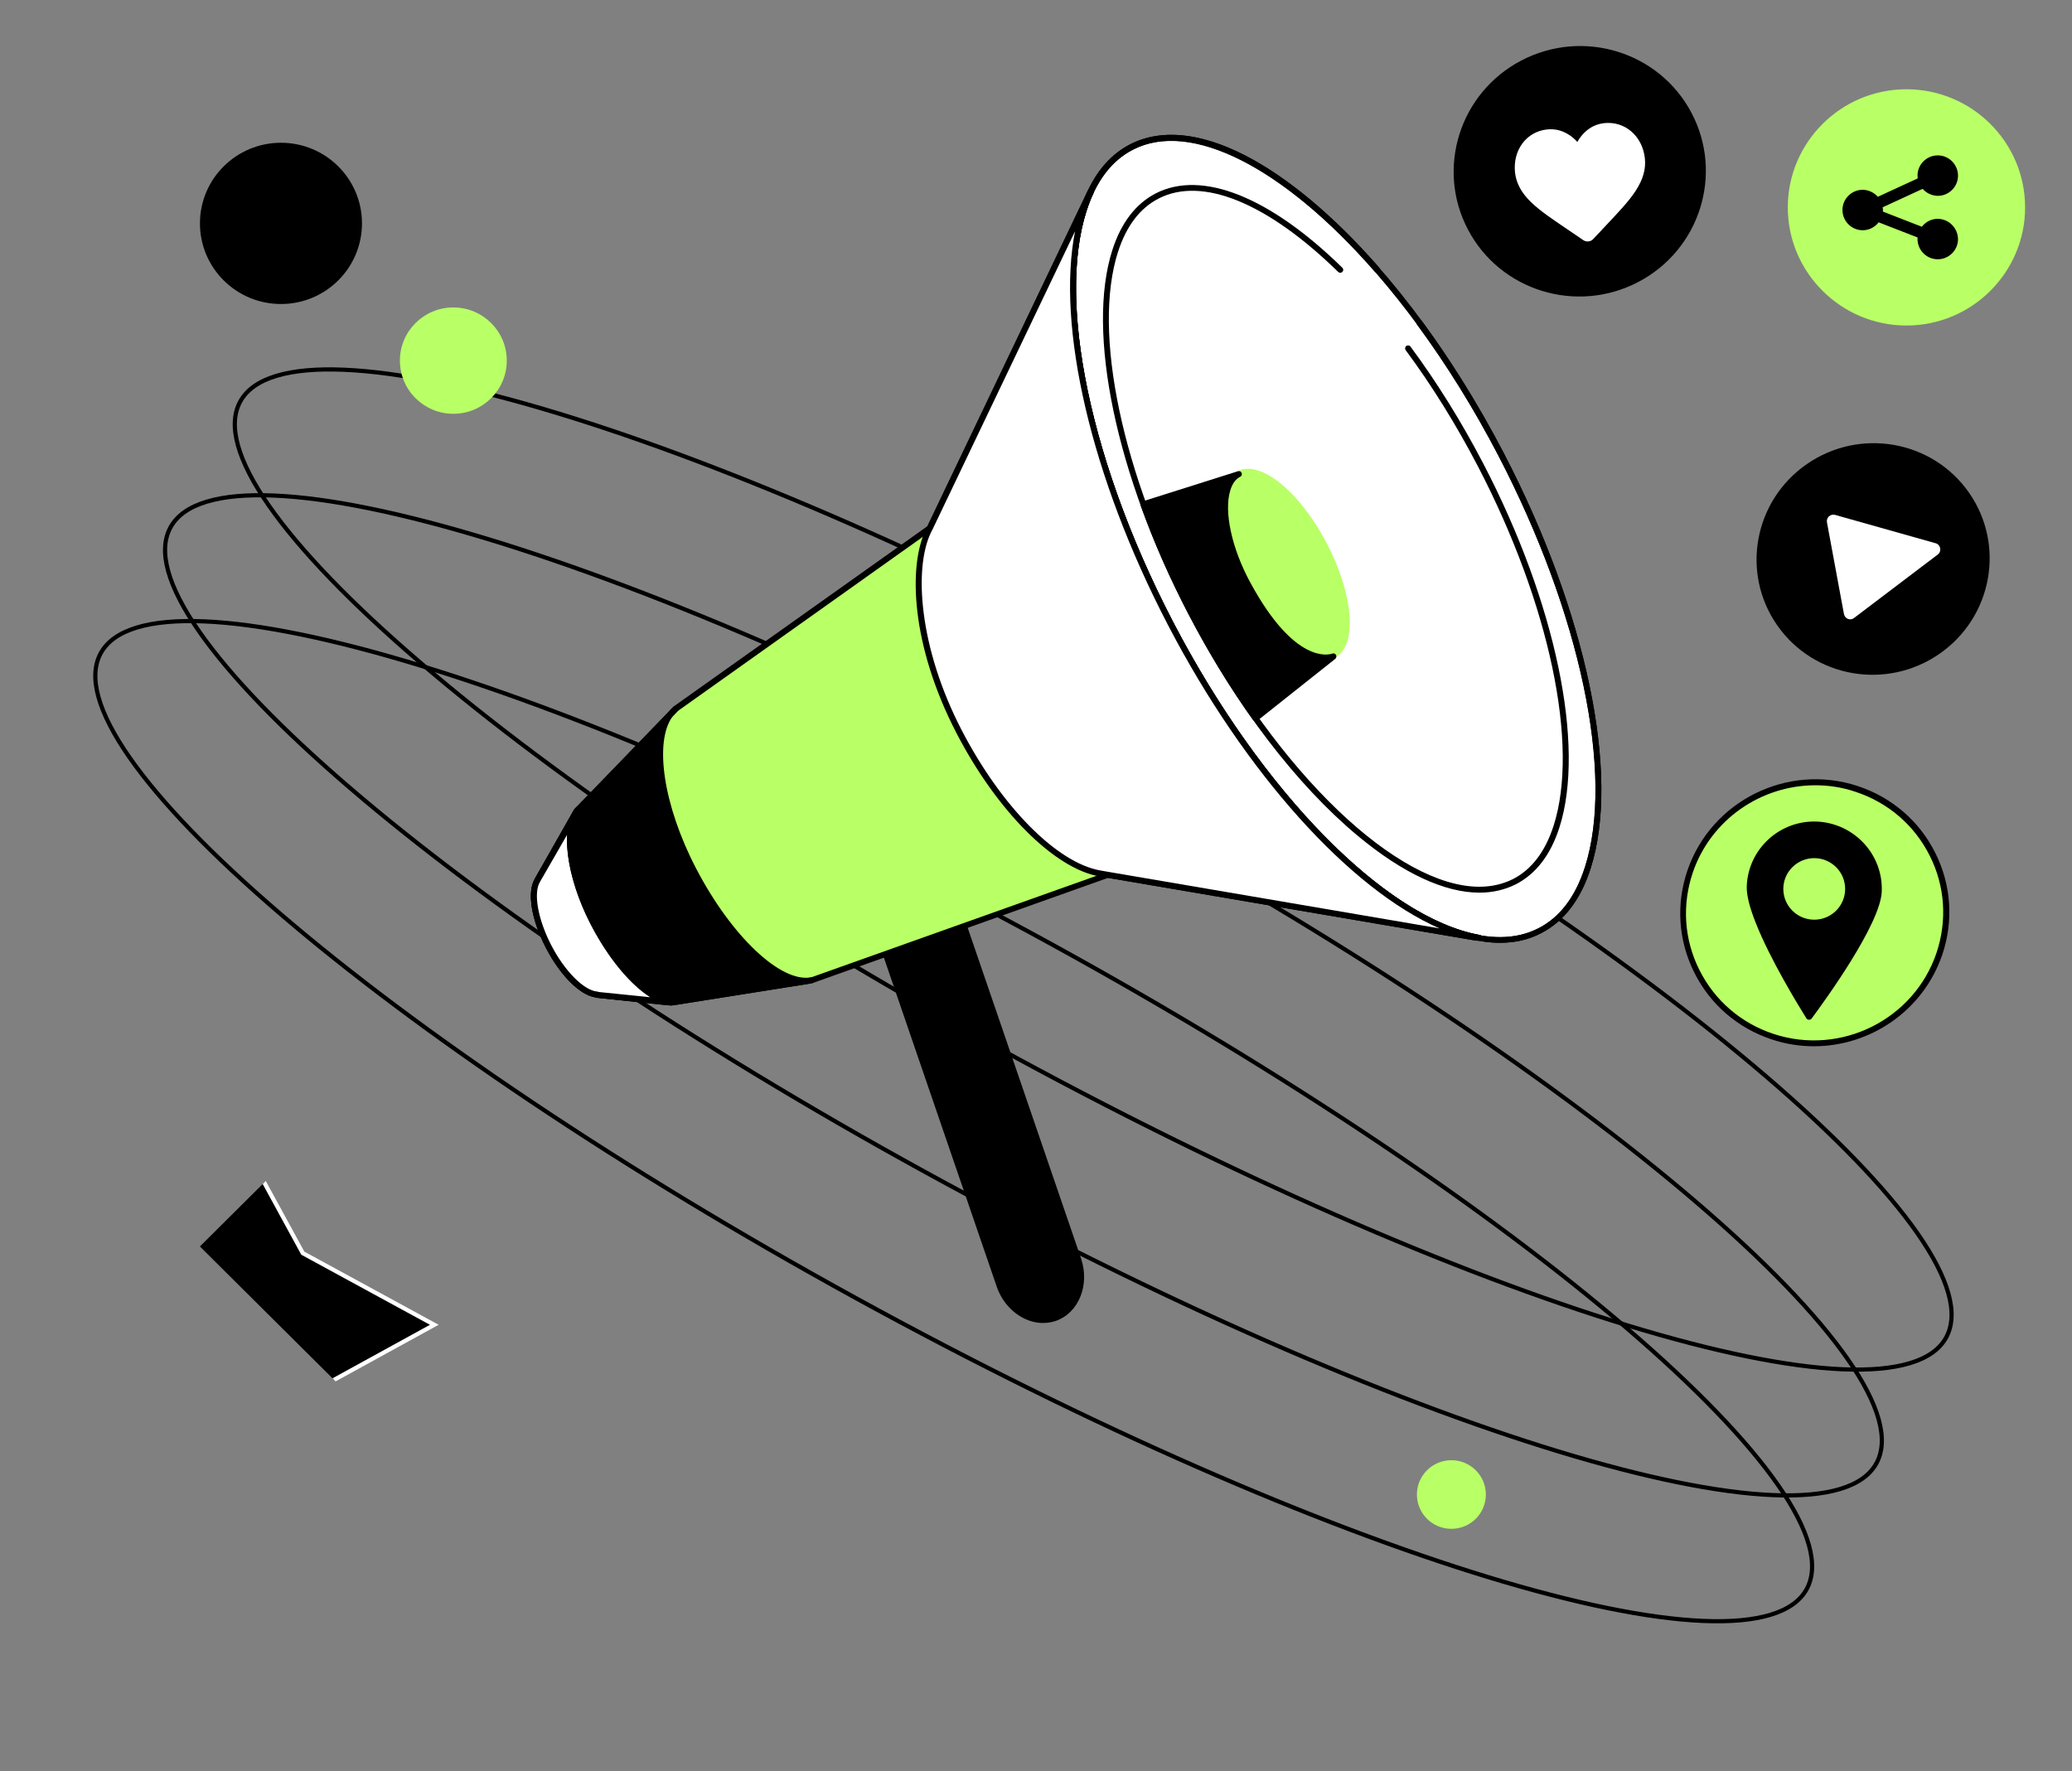 <svg width="496" height="424" viewBox="0 0 496 424" fill="none" xmlns="http://www.w3.org/2000/svg">
<rect x="0" y="0" width="496" height="424" fill="#808080" stroke="none"/>
<g clip-path="url(#clip0_1_470)">
<path d="M72.485 300.009L103.961 317.159L72.485 334.447L55.266 365.854L38.047 334.447L6.571 317.159L38.047 300.009L55.266 268.464L72.485 300.009Z" fill="black" stroke="white" stroke-miterlimit="10"/>
</g>
<path d="M285.155 165.824C341.631 196.829 390.096 229.677 422.798 257.715C439.152 271.737 451.543 284.539 459.025 295.29C462.766 300.666 465.264 305.506 466.425 309.712C467.586 313.915 467.401 317.439 465.849 320.241C464.296 323.042 461.4 325.077 457.209 326.341C453.015 327.607 447.569 328.087 441.004 327.805C427.877 327.241 410.387 323.639 389.747 317.352C348.474 304.779 294.704 281.502 238.228 250.498C181.751 219.493 133.286 186.644 100.584 158.606C84.231 144.585 71.84 131.783 64.358 121.032C60.616 115.656 58.119 110.815 56.957 106.61C55.797 102.407 55.981 98.883 57.533 96.082C59.086 93.281 61.982 91.245 66.174 89.98C70.367 88.715 75.813 88.235 82.378 88.517C95.506 89.08 112.995 92.683 133.636 98.97C174.908 111.543 228.678 134.819 285.155 165.824Z" stroke="black"/>
<path d="M268.459 195.947C324.936 226.951 373.401 259.8 406.102 287.838C422.456 301.86 434.847 314.661 442.329 325.412C446.071 330.788 448.568 335.629 449.73 339.834C450.89 344.038 450.706 347.562 449.153 350.363C447.601 353.164 444.704 355.199 440.513 356.464C436.32 357.73 430.874 358.209 424.309 357.927C411.181 357.364 393.692 353.762 373.051 347.474C331.779 334.902 278.009 311.625 221.532 280.62C165.056 249.615 116.59 216.767 83.889 188.729C67.535 174.707 55.144 161.905 47.662 151.154C43.921 145.778 41.423 140.938 40.262 136.732C39.101 132.529 39.285 129.006 40.838 126.204C42.39 123.403 45.287 121.368 49.478 120.103C53.672 118.837 59.118 118.357 65.683 118.639C78.81 119.203 96.3 122.805 116.94 129.092C158.213 141.665 211.983 164.942 268.459 195.947Z" stroke="black"/>
<path d="M251.765 226.069C308.242 257.074 356.707 289.923 389.409 317.961C405.763 331.982 418.153 344.784 425.635 355.535C429.377 360.911 431.874 365.752 433.036 369.957C434.197 374.16 434.012 377.685 432.459 380.486C430.907 383.287 428.011 385.322 423.819 386.587C419.626 387.852 414.18 388.332 407.615 388.05C394.487 387.487 376.998 383.884 356.357 377.597C315.085 365.024 261.315 341.748 204.838 310.743C148.362 279.738 99.897 246.89 67.195 218.852C50.841 204.83 38.45 192.028 30.968 181.277C27.227 175.901 24.73 171.061 23.568 166.855C22.407 162.652 22.592 159.128 24.144 156.327C25.697 153.526 28.593 151.49 32.784 150.225C36.978 148.96 42.424 148.48 48.989 148.762C62.117 149.326 79.606 152.928 100.246 159.215C141.519 171.788 195.289 195.065 251.765 226.069Z" stroke="black"/>
<ellipse cx="108.521" cy="86.332" rx="12.791" ry="12.731" fill="#B9FF66"/>
<ellipse cx="347.435" cy="357.791" rx="8.253" ry="8.214" fill="#B9FF66"/>
<ellipse cx="67.258" cy="53.478" rx="19.394" ry="19.302" fill="black"/>
<path d="M252.506 315.565C247.304 317.335 241.358 313.828 239.29 307.747L207.106 213.897L225.913 207.494L258.129 301.473C260.197 307.49 257.676 313.796 252.506 315.565Z" fill="black"/>
<path d="M249.695 316.723C248.176 316.723 246.625 316.369 245.139 315.629C242.134 314.149 239.742 311.383 238.579 307.972L206.395 214.122C206.266 213.768 206.46 213.35 206.847 213.221L225.654 206.819C225.848 206.754 226.042 206.754 226.203 206.851C226.365 206.948 226.494 207.076 226.559 207.269L258.775 301.248C260.94 307.618 258.226 314.342 252.7 316.241C251.763 316.562 250.729 316.723 249.695 316.723ZM208.011 214.347L239.969 307.522C241.003 310.578 243.135 313.088 245.785 314.375C247.918 315.404 250.212 315.597 252.28 314.889C257.062 313.249 259.389 307.329 257.45 301.698L225.46 208.395L208.011 214.347Z" fill="black"/>
<path d="M222.584 126.482L161.738 169.691L138.052 194.174L128.746 210.551L128.714 210.679C126.872 213.511 127.938 220.042 131.396 226.702C134.789 233.265 139.571 237.834 142.932 238.091L142.835 238.156L160.704 240.086L194.148 234.777L265.141 209.489L353.388 224.546L354.002 224.578C331.835 220.46 301.913 190.957 280.166 149.228C258.452 107.531 251.537 66.317 261.069 45.984H261.037L223.069 125.452L222.584 126.482Z" fill="#B9FF66"/>
<path d="M368.668 222.762C390.478 211.485 386.26 160.36 359.248 108.572C332.237 56.783 292.659 23.943 270.85 35.22C249.04 46.497 253.257 97.622 280.269 149.41C307.281 201.199 346.859 234.039 368.668 222.762Z" fill="white"/>
<path d="M359.076 225.705C349.576 225.705 338.137 220.428 325.825 210.165C309.055 196.202 292.607 174.678 279.52 149.518C259.712 111.425 251.537 72.366 258.711 50.005C261.102 42.541 265.109 37.329 270.57 34.53C281.427 28.996 296.711 33.694 313.643 47.785C330.414 61.749 346.861 83.273 359.948 108.432C379.788 146.526 387.964 185.584 380.758 207.945C378.367 215.409 374.36 220.621 368.899 223.42C365.958 224.965 362.662 225.705 359.076 225.705ZM280.457 33.694C277.129 33.694 274.027 34.369 271.248 35.817C266.11 38.423 262.362 43.378 260.1 50.488C253.023 72.527 261.166 111.167 280.813 148.939C307.568 200.32 346.797 233.201 368.285 222.23C373.423 219.624 377.171 214.669 379.433 207.559C386.51 185.52 378.367 146.88 358.72 109.108C335.422 64.387 302.721 33.694 280.457 33.694Z" fill="black"/>
<path d="M359.076 225.705C349.576 225.705 338.137 220.428 325.825 210.165C309.055 196.202 292.607 174.678 279.52 149.518C259.712 111.425 251.537 72.366 258.711 50.005C261.102 42.541 265.109 37.329 270.57 34.53C277.84 30.798 287.34 31.731 298.036 37.2C308.279 42.445 319.363 51.743 330.155 64.065C330.414 64.355 330.381 64.805 330.091 65.063C329.8 65.32 329.347 65.288 329.089 64.998C307.18 39.967 285.014 28.771 271.248 35.817C266.11 38.423 262.362 43.378 260.1 50.488C253.023 72.527 261.166 111.167 280.813 148.939C304.078 193.628 336.812 224.353 359.043 224.353C362.372 224.353 365.474 223.678 368.253 222.23C373.39 219.624 377.139 214.669 379.401 207.559C386.477 185.52 378.334 146.88 358.688 109.108C352.839 97.847 346.247 87.262 339.171 77.642C338.944 77.321 339.009 76.87 339.332 76.645C339.655 76.42 340.108 76.484 340.334 76.806C347.475 86.49 354.067 97.139 359.98 108.465C379.788 146.526 387.964 185.584 380.758 207.945C378.367 215.409 374.36 220.621 368.899 223.42C365.958 224.965 362.662 225.705 359.076 225.705Z" fill="black"/>
<path d="M319.183 156.836C324.235 154.224 323.264 142.39 317.012 130.405C310.761 118.42 301.598 110.822 296.545 113.435C291.493 116.047 292.465 127.881 298.716 139.866C304.967 151.851 314.13 159.449 319.183 156.836Z" fill="#B9FF66"/>
<path d="M316.972 158.076C311.414 158.076 303.659 150.934 298.068 140.156C293.415 131.211 291.509 122.01 293.221 116.701C293.835 114.835 294.837 113.516 296.227 112.808C301.72 110.009 311.123 117.634 317.65 130.15C322.303 139.094 324.21 148.295 322.497 153.604C321.883 155.47 320.882 156.789 319.492 157.497C318.717 157.883 317.877 158.076 316.972 158.076ZM298.747 113.612C298.068 113.612 297.422 113.741 296.873 114.031C295.807 114.578 295.031 115.607 294.546 117.119C292.963 122.074 294.805 130.89 299.296 139.512C305.242 150.934 314.193 158.623 318.814 156.242C319.88 155.695 320.655 154.666 321.14 153.154C322.724 148.167 320.849 139.383 316.39 130.761C311.155 120.755 303.659 113.612 298.747 113.612Z" fill="#B9FF66"/>
<path d="M354.164 213.704C345.828 213.704 335.81 209.071 325.018 200.094C310.348 187.869 295.936 169.015 284.497 147.008C267.145 113.677 260.003 79.476 266.272 59.883C268.373 53.319 271.895 48.751 276.709 46.273C287.761 40.643 304.014 47.142 321.334 64.097C321.625 64.387 321.625 64.805 321.334 65.095C321.043 65.384 320.623 65.384 320.332 65.095C303.465 48.59 287.793 42.155 277.356 47.528C272.896 49.812 269.633 54.091 267.629 60.301C261.458 79.54 268.566 113.323 285.757 146.365C306.082 185.456 334.679 212.288 354.132 212.288C357.04 212.288 359.722 211.677 362.178 210.454C366.637 208.17 369.901 203.891 371.904 197.681C378.076 178.442 370.967 144.66 353.777 111.617C348.574 101.644 342.758 92.281 336.489 83.82C336.263 83.498 336.327 83.047 336.651 82.822C336.974 82.597 337.426 82.661 337.652 82.983C343.986 91.541 349.834 100.936 355.069 110.974C372.421 144.306 379.563 178.506 373.294 198.1C371.193 204.663 367.671 209.232 362.857 211.709C360.207 213.028 357.299 213.704 354.164 213.704Z" fill="black"/>
<path d="M160.737 240.762C160.704 240.762 160.672 240.762 160.672 240.762L142.803 238.831C142.706 238.831 142.609 238.799 142.512 238.735C138.828 238.156 134.175 233.523 130.782 227.024C127.163 220.171 126.097 213.479 128.068 210.326L128.1 210.229L137.407 193.821C137.439 193.756 137.471 193.724 137.503 193.692L161.189 169.208C161.221 169.176 161.254 169.144 161.286 169.112L221.97 125.999L260.359 45.662C260.456 45.501 260.585 45.373 260.779 45.308C260.973 45.244 261.166 45.244 261.328 45.34C261.683 45.501 261.845 45.919 261.683 46.273C251.957 67.025 259.648 108.272 280.781 148.875C301.946 189.542 331.448 219.656 354.164 223.806C354.52 223.871 354.778 224.193 354.746 224.579C354.713 224.933 354.39 225.19 354.035 225.222L353.421 225.19C353.389 225.19 353.356 225.19 353.324 225.19L265.238 210.165L194.407 235.389C194.375 235.389 194.31 235.421 194.278 235.421L160.834 240.73C160.801 240.762 160.769 240.762 160.737 240.762ZM143.32 237.48L160.737 239.346L194.019 234.038L264.979 208.781C265.109 208.749 265.206 208.717 265.335 208.749L344.632 222.262C323.208 212.9 298.165 185.263 279.585 149.55C261.134 114.095 252.894 78.093 257.418 55.346L223.231 126.771C223.166 126.868 223.101 126.964 223.004 127.029L162.223 170.238L138.634 194.593L129.328 211.001C129.328 211.034 129.296 211.066 129.296 211.066C127.616 213.672 128.747 220.107 132.01 226.38C135.209 232.525 139.83 237.158 142.997 237.384C143.126 237.384 143.223 237.416 143.32 237.48Z" fill="black"/>
<path d="M222.68 126.224L261.036 45.952H261.069C251.536 66.285 258.484 107.499 280.166 149.196C301.913 190.957 331.835 220.46 354.066 224.514L353.452 224.482L265.334 209.457L263.298 209.103C253.055 207.301 239.386 194.046 229.595 175.128C219.546 155.727 217.769 136.391 222.228 127.189L222.68 126.224Z" fill="white"/>
<path d="M354.066 225.222C354.034 225.222 354.066 225.222 354.066 225.222L353.42 225.19C353.388 225.19 353.355 225.19 353.323 225.19L265.205 210.165L263.169 209.811C252.344 207.913 238.611 194.11 228.949 175.482C217.995 154.312 217.446 135.458 221.582 126.9L222.067 125.935L260.422 45.694C260.519 45.533 260.649 45.405 260.843 45.34C261.036 45.276 261.23 45.276 261.392 45.372C261.747 45.533 261.909 45.952 261.747 46.306C252.021 67.057 259.712 108.304 280.844 148.907C302.01 189.574 331.512 219.688 354.228 223.839C354.583 223.903 354.842 224.225 354.81 224.611C354.713 224.932 354.422 225.222 354.066 225.222ZM257.353 55.346L223.327 126.546L222.842 127.511C218.738 136.005 219.934 154.987 230.21 174.806C239.677 193.081 253.023 206.594 263.428 208.395L265.463 208.749L344.599 222.262C323.175 212.9 298.132 185.263 279.552 149.55C261.101 114.095 252.861 78.093 257.353 55.346Z" fill="black"/>
<path d="M159.767 240.665C159.735 240.665 159.702 240.665 159.702 240.665L142.77 238.864C142.673 238.864 142.576 238.831 142.479 238.767C138.796 238.188 134.143 233.555 130.75 227.056C127.163 220.171 126.097 213.479 128.068 210.326L128.1 210.229L137.406 193.821C137.6 193.467 138.02 193.37 138.376 193.563C138.731 193.756 138.828 194.175 138.634 194.529L129.328 211.001C129.328 211.033 129.296 211.066 129.296 211.066C127.615 213.672 128.746 220.106 132.01 226.38C135.209 232.525 139.83 237.158 142.996 237.384C143.093 237.384 143.223 237.416 143.287 237.48L159.832 239.25C160.219 239.282 160.51 239.636 160.446 240.022C160.413 240.376 160.123 240.665 159.767 240.665Z" fill="black"/>
<path d="M160.898 239.958C155.405 239.571 147.714 231.818 142.124 221.104C136.211 209.747 134.821 198.003 138.44 193.821L128.779 210.551L128.714 210.68C126.872 213.511 127.938 220.042 131.396 226.702C134.789 233.265 139.571 237.834 142.932 238.091L142.835 238.156L160.898 239.958Z" fill="white"/>
<path d="M160.898 240.665C160.866 240.665 160.866 240.665 160.833 240.665C160.704 240.665 160.543 240.633 160.413 240.633L142.77 238.864C142.673 238.864 142.576 238.831 142.479 238.767C138.796 238.188 134.143 233.555 130.75 227.056C127.163 220.171 126.097 213.479 128.068 210.326L128.1 210.229L136.598 195.494C136.922 194.657 137.342 193.917 137.859 193.306C138.085 193.016 138.505 192.984 138.796 193.177C139.087 193.402 139.184 193.789 138.99 194.11L137.794 196.137C135.888 201.253 137.762 211.291 142.673 220.686C148.005 230.949 155.276 238.445 160.478 239.121L160.866 239.153C161.253 239.185 161.544 239.539 161.512 239.925C161.544 240.376 161.253 240.665 160.898 240.665ZM143.287 237.48L155.631 238.735C150.881 235.711 145.646 229.469 141.478 221.426C137.439 213.672 135.435 205.628 135.758 199.837L129.328 211.001C129.328 211.034 129.296 211.066 129.296 211.066C127.615 213.672 128.746 220.106 132.01 226.38C135.209 232.525 139.83 237.158 142.996 237.384C143.093 237.384 143.223 237.416 143.287 237.48Z" fill="black"/>
<path d="M192.952 234.906L194.374 234.617C186.683 236.225 174.534 224.643 165.971 208.202C157.214 191.408 155.566 174.645 161.77 169.69L160.962 170.495L138.504 193.724C134.821 197.842 136.178 209.65 142.123 221.071C147.843 232.075 155.954 239.925 161.479 239.893L192.952 234.906Z" fill="black"/>
<path d="M161.448 240.633C155.566 240.633 147.391 232.751 141.478 221.426C135.468 209.843 133.949 197.746 137.956 193.274L159.993 170.495C160.381 169.98 160.834 169.53 161.318 169.144C161.609 168.918 162.029 168.951 162.288 169.208C162.546 169.498 162.546 169.916 162.288 170.173L161.027 171.492C156.536 177.477 158.766 192.791 166.618 207.881C175.084 224.16 186.91 235.324 194.149 233.973L194.245 233.941C194.633 233.877 194.989 234.102 195.086 234.488C195.15 234.874 194.924 235.228 194.536 235.324C194.504 235.324 194.472 235.324 194.439 235.357L193.115 235.614H193.082L161.609 240.601C161.544 240.601 161.48 240.633 161.448 240.633ZM158.119 174.484L139.022 194.239C135.468 198.228 137.083 209.875 142.77 220.782C148.328 231.464 156.18 239.185 161.448 239.217L189.237 234.81C181.74 232.171 172.499 222.23 165.357 208.556C158.572 195.526 155.954 182.27 158.119 174.484Z" fill="black"/>
<path d="M296.55 113.419C291.477 115.993 292.22 127.93 298.683 139.834C309.508 159.749 318.135 157.4 319.137 157.047C319.169 157.047 319.169 157.079 319.137 157.079L300.557 171.975C295.096 164.35 289.894 155.856 285.111 146.687C280.555 137.903 276.71 129.152 273.672 120.658L296.55 113.419Z" fill="black"/>
<path d="M300.557 172.683C300.524 172.683 300.492 172.683 300.46 172.683C300.266 172.651 300.104 172.554 299.975 172.393C294.385 164.575 289.182 156.017 284.497 147.041C280.005 138.418 276.128 129.635 273.026 120.948C272.961 120.755 272.961 120.562 273.058 120.401C273.155 120.24 273.284 120.111 273.478 120.047L296.356 112.808C296.711 112.711 297.099 112.872 297.228 113.226C297.358 113.58 297.228 113.966 296.905 114.127C295.807 114.674 294.999 115.768 294.514 117.377C292.931 122.428 294.87 131.372 299.361 139.576C309.928 159.009 318.07 156.789 318.943 156.467C319.266 156.339 319.654 156.5 319.815 156.789C319.977 157.079 319.912 157.497 319.654 157.722L301.009 172.522C300.88 172.618 300.718 172.683 300.557 172.683ZM274.609 121.109C277.679 129.506 281.427 138 285.757 146.365C290.281 155.052 295.322 163.32 300.718 170.945L316.843 158.012C313.159 157.851 306.211 155.116 298.069 140.155C293.351 131.501 291.412 122.364 293.125 116.862C293.351 116.154 293.609 115.543 293.932 114.964L274.609 121.109Z" fill="black"/>
<path d="M392.152 67.521C406.925 59.797 412.638 41.663 404.914 27.018C397.19 12.372 378.953 6.761 364.181 14.485C349.408 22.209 343.695 40.343 351.419 54.988C359.143 69.634 377.38 75.245 392.152 67.521Z" fill="black"/>
<path d="M364.408 34.369C365.83 32.438 367.93 31.248 370.321 30.991C372.131 30.798 373.811 31.184 375.394 32.149C376.202 32.632 376.913 33.243 377.592 33.983C378.076 33.114 378.658 32.342 379.337 31.698C380.661 30.412 382.245 29.672 384.022 29.479C386.413 29.221 388.74 29.929 390.549 31.506C392.327 33.05 393.458 35.302 393.748 37.844C394.039 40.45 393.328 42.959 391.519 45.726C389.903 48.203 387.447 50.777 384.604 53.802C383.634 54.831 382.536 55.989 381.405 57.212C381.114 57.534 380.694 57.759 380.241 57.791C379.789 57.855 379.369 57.727 378.981 57.469C377.592 56.504 376.267 55.603 375.104 54.831C371.678 52.515 368.706 50.52 366.573 48.461C364.182 46.177 362.954 43.86 362.663 41.254C362.404 38.712 363.018 36.267 364.408 34.369Z" fill="white"/>
<path d="M475.956 69.159C486.771 58.392 486.771 40.934 475.956 30.166C465.142 19.398 447.608 19.398 436.794 30.166C425.979 40.934 425.979 58.392 436.794 69.159C447.608 79.927 465.142 79.927 475.956 69.159Z" fill="#B9FF66"/>
<path d="M456.37 77.932C440.73 77.932 427.967 65.256 427.967 49.652C427.967 34.08 440.698 21.371 456.37 21.371C472.042 21.371 484.773 34.047 484.773 49.652C484.773 65.224 472.042 77.932 456.37 77.932ZM456.37 22.787C441.506 22.787 429.388 34.82 429.388 49.652C429.388 64.451 441.474 76.516 456.37 76.516C471.234 76.516 483.352 64.484 483.352 49.652C483.352 34.852 471.266 22.787 456.37 22.787Z" fill="#B9FF66"/>
<path d="M463.866 52.386C462.315 52.386 460.958 53.126 460.053 54.285L450.715 50.649C450.715 50.52 450.747 50.424 450.747 50.295C450.747 50.07 450.715 49.845 450.683 49.619L460.247 45.212C461.12 46.209 462.412 46.852 463.866 46.885C466.516 46.885 468.713 44.729 468.713 42.059C468.713 39.388 466.548 37.2 463.866 37.2C461.217 37.2 459.019 39.356 459.019 42.026C459.019 42.252 459.052 42.477 459.084 42.702L449.519 47.11C448.647 46.112 447.354 45.469 445.9 45.437C443.251 45.437 441.053 47.593 441.053 50.263C441.053 52.933 443.218 55.121 445.9 55.121C447.451 55.121 448.808 54.381 449.713 53.223L459.052 56.858C459.052 56.987 459.019 57.084 459.019 57.212C459.019 59.883 461.184 62.071 463.866 62.071C466.516 62.071 468.713 59.915 468.713 57.245C468.681 54.574 466.516 52.419 463.866 52.386Z" fill="black"/>
<path d="M464.233 156.552C476.915 147.788 480.101 130.507 471.35 117.953C462.598 105.4 445.224 102.328 432.542 111.092C419.861 119.856 416.675 137.137 425.426 149.691C434.177 162.244 451.552 165.316 464.233 156.552Z" fill="black"/>
<path d="M441.41 147.008L437.339 125.034C437.145 123.908 438.179 122.975 439.278 123.264L463.351 130.053C464.579 130.407 464.87 131.983 463.868 132.755L443.834 147.941C442.962 148.649 441.637 148.167 441.41 147.008Z" fill="white"/>
<path d="M448.115 246.564C463.775 238.973 470.328 220.257 462.751 204.76C455.174 189.264 436.337 182.855 420.676 190.445C405.016 198.036 398.463 216.752 406.04 232.249C413.617 247.746 432.454 254.155 448.115 246.564Z" fill="#B9FF66"/>
<path d="M434.236 250.478C430.875 250.478 427.45 249.963 424.122 248.837C415.979 246.135 409.387 240.472 405.574 232.815C401.761 225.19 401.179 216.535 403.926 208.427C409.613 191.729 427.903 182.624 444.738 188.19C452.881 190.893 459.473 196.555 463.286 204.213C467.099 211.838 467.68 220.492 464.934 228.6C460.345 241.984 447.711 250.478 434.236 250.478ZM434.559 187.997C421.666 187.997 409.581 196.105 405.219 208.91C402.601 216.664 403.151 224.932 406.802 232.204C410.453 239.507 416.754 244.944 424.542 247.518C440.634 252.827 458.115 244.14 463.544 228.182C466.161 220.428 465.612 212.159 461.961 204.888C458.309 197.585 452.008 192.148 444.221 189.574C441.022 188.48 437.758 187.997 434.559 187.997Z" fill="black"/>
<path d="M450.458 213.446C450.135 221.265 436.854 239.539 433.688 243.818C433.365 244.269 432.686 244.236 432.395 243.754C430.392 240.537 423.768 229.726 420.31 220.975C418.921 217.5 418.048 214.347 418.145 212.127C418.5 203.247 426.029 196.33 434.948 196.684C443.866 197.102 450.814 204.567 450.458 213.446Z" fill="black"/>
<path d="M439.528 218.018C442.418 215.14 442.418 210.475 439.528 207.598C436.638 204.721 431.953 204.721 429.063 207.598C426.173 210.475 426.173 215.14 429.063 218.018C431.953 220.895 436.638 220.895 439.528 218.018Z" fill="#B9FF66"/>
<defs>
<clipPath id="clip0_1_470">
<rect width="57.9" height="57.9" fill="white" transform="matrix(0.709 0.705 -0.709 0.705 88.904 257.585)"/>
</clipPath>
</defs>
</svg>
